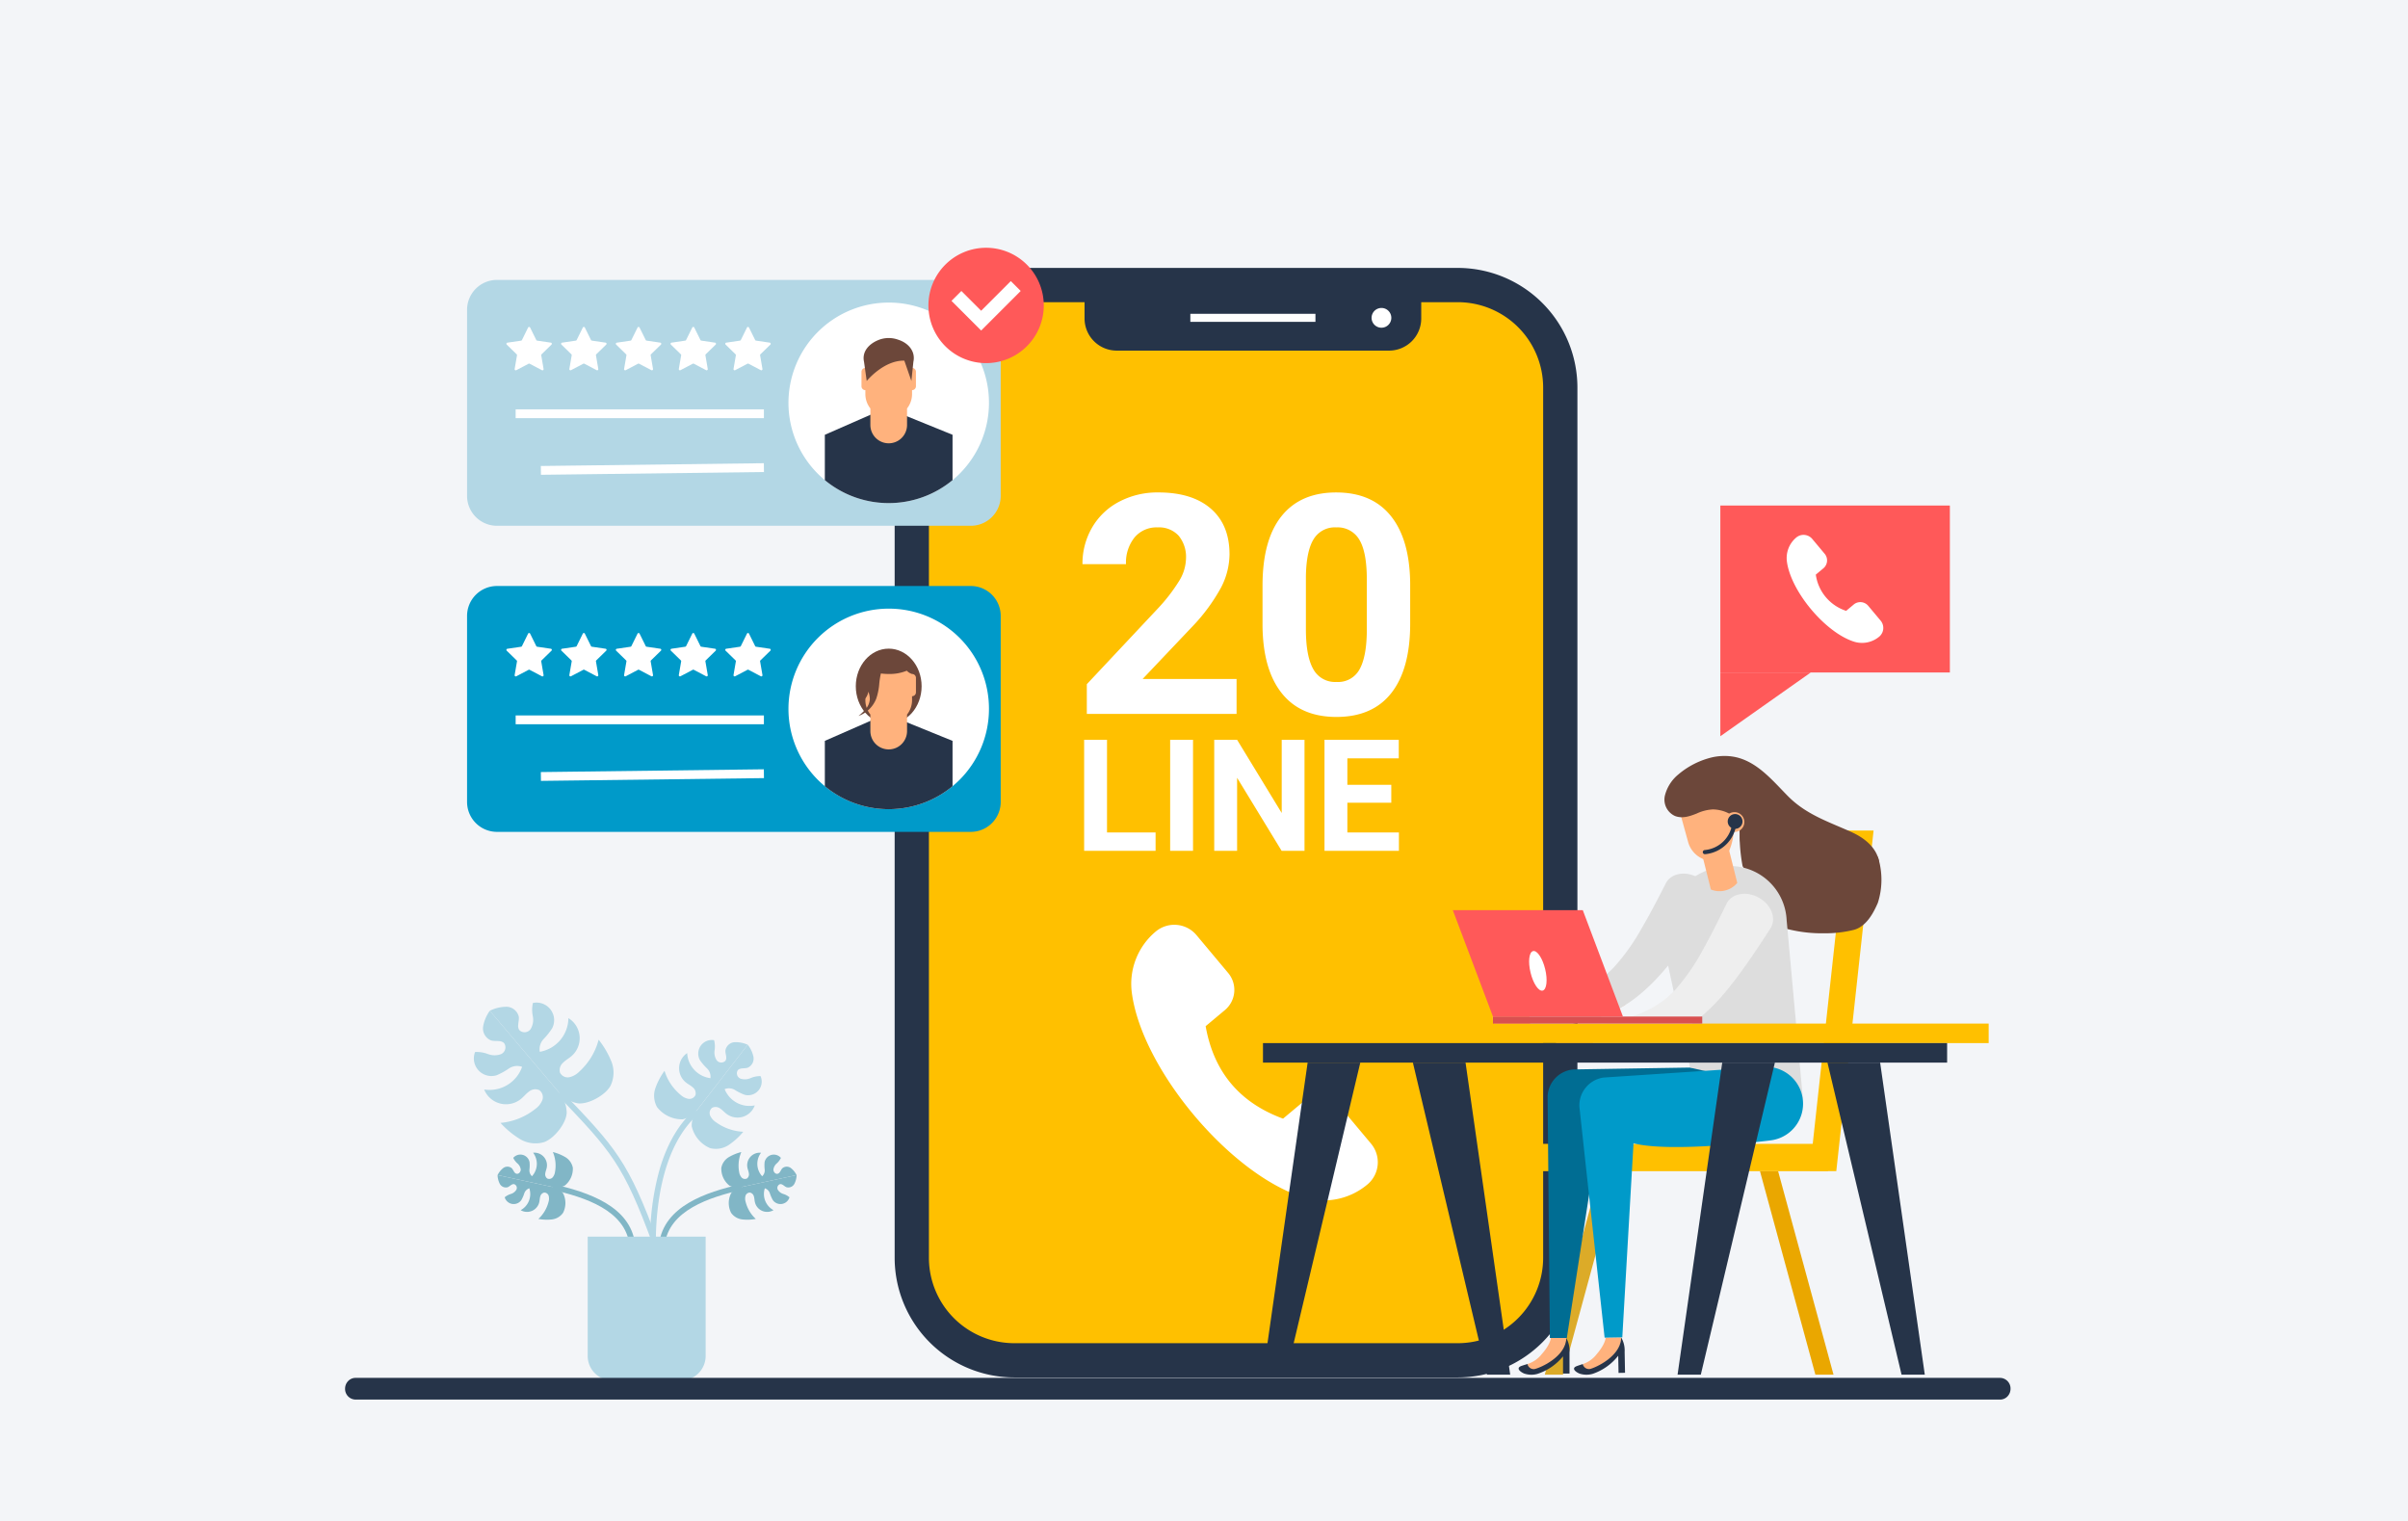 <svg xmlns="http://www.w3.org/2000/svg" xmlns:xlink="http://www.w3.org/1999/xlink" width="478" height="302" viewBox="0 0 478 302">
  <defs>
    <clipPath id="clip-path">
      <rect id="Rectangle_15731" data-name="Rectangle 15731" width="330.601" height="228.622" fill="none"/>
    </clipPath>
  </defs>
  <g id="Group_35794" data-name="Group 35794" transform="translate(-1002 -5090)">
    <rect id="Rectangle_15454" data-name="Rectangle 15454" width="478" height="302" transform="translate(1002 5090)" fill="#f3f5f8"/>
    <g id="Group_35468" data-name="Group 35468" transform="translate(1070.5 5139.18)">
      <g id="Group_35465" data-name="Group 35465">
        <g id="Group_35464" data-name="Group 35464" clip-path="url(#clip-path)">
          <path id="Path_46854" data-name="Path 46854" d="M55.539,183.358a52.153,52.153,0,0,1,1.913-14.692c1.5-5.073,3.84-9.031,6.95-11.766l.748.851c-7.37,6.478-8.476,18.823-8.479,25.607Z" transform="translate(5.013 14.162)" fill="#b3d7e5"/>
          <path id="Path_46855" data-name="Path 46855" d="M74.845,145.172l-10.3,13.288a5.078,5.078,0,0,1-2.592,1.514,6.245,6.245,0,0,1-5.112-2.437,4.615,4.615,0,0,1-.319-3.76,13.651,13.651,0,0,1,1.808-3.432,10.055,10.055,0,0,0,3.2,4.784,3.1,3.1,0,0,0,1.535.778,1.323,1.323,0,0,0,1.418-.768,1.494,1.494,0,0,0-.527-1.493c-.41-.379-.925-.625-1.362-.974a3.626,3.626,0,0,1,.232-5.846,5.3,5.3,0,0,0,4.617,4.982,2.27,2.27,0,0,0-.679-1.941,10.337,10.337,0,0,1-1.393-1.616,2.7,2.7,0,0,1,2.8-3.985,4.916,4.916,0,0,1,.1,2.018,2.835,2.835,0,0,0,.4,1.948,1.141,1.141,0,0,0,1.747.123c.4-.578-.047-1.356,0-2.056a1.981,1.981,0,0,1,1.825-1.632,5.788,5.788,0,0,1,2.586.5" transform="translate(5.08 13.019)" fill="#b3d7e5"/>
          <path id="Path_46856" data-name="Path 46856" d="M73.343,162.375a13.712,13.712,0,0,1-2.871,2.608,4.617,4.617,0,0,1-3.722.63,6.247,6.247,0,0,1-3.636-4.343,5.1,5.1,0,0,1,.819-2.888l10.3-13.288a5.8,5.8,0,0,1,1.132,2.379,1.981,1.981,0,0,1-1.125,2.175c-.665.222-1.53-.013-1.99.516a1.14,1.14,0,0,0,.555,1.659,2.837,2.837,0,0,0,1.988-.1,4.868,4.868,0,0,1,1.98-.406,2.7,2.7,0,0,1-3.159,3.71,10.3,10.3,0,0,1-1.913-.946,2.278,2.278,0,0,0-2.049-.173,5.3,5.3,0,0,0,5.977,3.227,3.625,3.625,0,0,1-5.6,1.686c-.446-.336-.813-.773-1.283-1.076a1.5,1.5,0,0,0-1.578-.137,1.324,1.324,0,0,0-.387,1.566,3.1,3.1,0,0,0,1.136,1.292,10.045,10.045,0,0,0,5.432,1.906" transform="translate(5.696 13.097)" fill="#b3d7e5"/>
          <path id="Path_46857" data-name="Path 46857" d="M57.168,182.305c.99-7.445,9.225-10.233,16.286-11.827l.25,1.1C67,173.1,59.188,175.7,58.291,182.453Z" transform="translate(5.16 15.388)" fill="#81b6c6"/>
          <path id="Path_46858" data-name="Path 46858" d="M83.319,168.823l-11.29,2.445a3.487,3.487,0,0,0-1.706,1.158,4.289,4.289,0,0,0,0,3.892,3.167,3.167,0,0,0,2.237,1.312,9.374,9.374,0,0,0,2.662-.1,6.9,6.9,0,0,1-2.017-3.4,2.128,2.128,0,0,1-.027-1.182.909.909,0,0,1,.9-.652,1.025,1.025,0,0,1,.769.769c.114.366.113.759.2,1.133a2.492,2.492,0,0,0,3.693,1.589,3.644,3.644,0,0,1-1.72-4.339,1.558,1.558,0,0,1,1,1,7.117,7.117,0,0,0,.589,1.343,1.857,1.857,0,0,0,3.3-.558,3.367,3.367,0,0,0-1.221-.661,1.947,1.947,0,0,1-1.088-.828.783.783,0,0,1,.44-1.119c.476-.074.828.431,1.276.608a1.363,1.363,0,0,0,1.554-.648,3.993,3.993,0,0,0,.455-1.752" transform="translate(6.305 15.239)" fill="#81b6c6"/>
          <path id="Path_46859" data-name="Path 46859" d="M72.467,164.63A9.426,9.426,0,0,0,70,165.636a3.173,3.173,0,0,0-1.494,2.122A4.292,4.292,0,0,0,70.12,171.3a3.5,3.5,0,0,0,2.033.348L83.442,169.2A3.975,3.975,0,0,0,82.3,167.8a1.36,1.36,0,0,0-1.681.052c-.336.347-.446.953-.909,1.082s-.88-.37-.865-.836a1.938,1.938,0,0,1,.649-1.2,3.349,3.349,0,0,0,.837-1.108,1.857,1.857,0,0,0-3.236.859,7.1,7.1,0,0,0,.02,1.466,1.562,1.562,0,0,1-.5,1.321,3.644,3.644,0,0,1-.229-4.662,2.492,2.492,0,0,0-2.7,2.974c.076.376.239.734.287,1.114a1.028,1.028,0,0,1-.382,1.018.91.91,0,0,1-1.086-.224,2.127,2.127,0,0,1-.464-1.087,6.909,6.909,0,0,1,.428-3.933" transform="translate(6.182 14.86)" fill="#81b6c6"/>
          <path id="Path_46860" data-name="Path 46860" d="M54.173,182.305c-.989-7.445-9.224-10.233-16.286-11.827l-.25,1.1c6.705,1.514,14.516,4.119,15.413,10.871Z" transform="translate(3.397 15.388)" fill="#81b6c6"/>
          <path id="Path_46861" data-name="Path 46861" d="M27.768,168.823l11.29,2.445a3.482,3.482,0,0,1,1.706,1.158,4.286,4.286,0,0,1,0,3.892,3.162,3.162,0,0,1-2.237,1.312,9.376,9.376,0,0,1-2.662-.1,6.9,6.9,0,0,0,2.018-3.4,2.149,2.149,0,0,0,.027-1.182.91.91,0,0,0-.9-.652,1.025,1.025,0,0,0-.768.769c-.116.366-.114.759-.2,1.133a2.492,2.492,0,0,1-3.693,1.589,3.643,3.643,0,0,0,1.72-4.339,1.56,1.56,0,0,0-1,1,6.979,6.979,0,0,1-.589,1.343,1.857,1.857,0,0,1-3.3-.558,3.368,3.368,0,0,1,1.221-.661,1.947,1.947,0,0,0,1.088-.828.783.783,0,0,0-.44-1.119c-.475-.074-.828.431-1.275.608a1.364,1.364,0,0,1-1.555-.648,4.008,4.008,0,0,1-.455-1.752" transform="translate(2.506 15.239)" fill="#81b6c6"/>
          <path id="Path_46862" data-name="Path 46862" d="M38.745,164.63a9.426,9.426,0,0,1,2.467,1.006,3.173,3.173,0,0,1,1.494,2.122,4.292,4.292,0,0,1-1.615,3.541,3.5,3.5,0,0,1-2.033.348L27.769,169.2a3.975,3.975,0,0,1,1.139-1.406,1.36,1.36,0,0,1,1.681.052c.336.347.446.953.909,1.082s.88-.37.865-.836a1.938,1.938,0,0,0-.649-1.2,3.349,3.349,0,0,1-.837-1.108,1.857,1.857,0,0,1,3.236.859,7.1,7.1,0,0,1-.02,1.466,1.562,1.562,0,0,0,.5,1.321,3.644,3.644,0,0,0,.229-4.662,2.492,2.492,0,0,1,2.7,2.974c-.076.376-.239.734-.287,1.114a1.028,1.028,0,0,0,.382,1.018.91.91,0,0,0,1.086-.224,2.127,2.127,0,0,0,.464-1.087,6.909,6.909,0,0,0-.428-3.933" transform="translate(2.507 14.86)" fill="#81b6c6"/>
          <path id="Path_46863" data-name="Path 46863" d="M57.585,183.93c-5.916-16.013-8.164-18.365-18.968-29.67l.819-.783C50.373,164.923,52.65,167.3,58.648,183.538Z" transform="translate(3.486 13.853)" fill="#b3d7e5"/>
          <path id="Path_46864" data-name="Path 46864" d="M26.614,138.909l14.039,16.568a6.563,6.563,0,0,1,1.221,3.681c-.1,2.122-2.474,5.085-4.447,5.81a5.961,5.961,0,0,1-4.839-.6,17.644,17.644,0,0,1-3.854-3.2,12.979,12.979,0,0,0,6.9-2.767,4,4,0,0,0,1.393-1.732,1.707,1.707,0,0,0-.59-2,1.931,1.931,0,0,0-2.028.267c-.589.416-1.037,1-1.594,1.46a4.683,4.683,0,0,1-7.325-1.858,6.85,6.85,0,0,0,7.532-4.5,2.935,2.935,0,0,0-2.634.339,13.266,13.266,0,0,1-2.415,1.329,3.491,3.491,0,0,1-4.286-4.61,6.335,6.335,0,0,1,2.576.411,3.662,3.662,0,0,0,2.571.012,1.474,1.474,0,0,0,.624-2.174c-.625-.655-1.727-.3-2.6-.552a2.559,2.559,0,0,1-1.574-2.743,7.476,7.476,0,0,1,1.326-3.135" transform="translate(2.118 12.538)" fill="#b3d7e5"/>
          <path id="Path_46865" data-name="Path 46865" d="M47.955,144.785a17.708,17.708,0,0,1,2.528,4.325,5.967,5.967,0,0,1-.2,4.873c-1.038,1.827-4.351,3.685-6.46,3.433a6.573,6.573,0,0,1-3.431-1.808L26.353,139.042a7.493,7.493,0,0,1,3.309-.794,2.558,2.558,0,0,1,2.448,2c.1.9-.426,1.93.12,2.653a1.473,1.473,0,0,0,2.246-.257,3.655,3.655,0,0,0,.41-2.538,6.3,6.3,0,0,1,.017-2.61,3.491,3.491,0,0,1,3.844,4.985,13.322,13.322,0,0,1-1.708,2.165,2.935,2.935,0,0,0-.766,2.542A6.85,6.85,0,0,0,41.95,140.5a4.683,4.683,0,0,1,.631,7.53c-.544.474-1.2.822-1.7,1.334a1.931,1.931,0,0,0-.6,1.956,1.71,1.71,0,0,0,1.875.909,4,4,0,0,0,1.936-1.09,12.972,12.972,0,0,0,3.862-6.355" transform="translate(2.379 12.405)" fill="#b3d7e5"/>
          <path id="Path_46866" data-name="Path 46866" d="M67.588,180.027v23.678a4.869,4.869,0,0,1-4.868,4.868H49.038a4.867,4.867,0,0,1-4.866-4.868V180.027Z" transform="translate(3.987 16.25)" fill="#b3d7e5"/>
          <path id="Path_46867" data-name="Path 46867" d="M231.911,27.126V199.88a20.339,20.339,0,0,1-20.339,20.34H123.518a20.345,20.345,0,0,1-20.337-20.34V27.126A20.337,20.337,0,0,1,123.518,6.79h88.054a20.337,20.337,0,0,1,20.339,20.336" transform="translate(9.313 0.613)" fill="#ffc000"/>
          <path id="Path_46868" data-name="Path 46868" d="M211.7,221.947H123.65a21.957,21.957,0,0,1-21.933-21.933V27.258A21.957,21.957,0,0,1,123.65,5.325H211.7a21.958,21.958,0,0,1,21.934,21.933V200.014A21.958,21.958,0,0,1,211.7,221.947M123.65,8.515a18.764,18.764,0,0,0-18.743,18.743V200.014a18.764,18.764,0,0,0,18.743,18.743H211.7a18.764,18.764,0,0,0,18.743-18.743V27.258A18.764,18.764,0,0,0,211.7,8.515Z" transform="translate(9.181 0.481)" fill="#263449"/>
          <path id="Path_46869" data-name="Path 46869" d="M211.852,223.9H123.8a23.766,23.766,0,0,1-23.738-23.739V27.407A23.765,23.765,0,0,1,123.8,3.669h88.053a23.766,23.766,0,0,1,23.739,23.738V200.163A23.767,23.767,0,0,1,211.852,223.9M123.8,10.47a16.956,16.956,0,0,0-16.937,16.937V200.163A16.958,16.958,0,0,0,123.8,217.1h88.053a16.958,16.958,0,0,0,16.938-16.939V27.407A16.957,16.957,0,0,0,211.852,10.47Z" transform="translate(9.032 0.331)" fill="#263449"/>
          <path id="Path_46870" data-name="Path 46870" d="M195.089,19.8H141.016a6.38,6.38,0,0,1-6.38-6.381V6.788H201.47v6.631a6.381,6.381,0,0,1-6.381,6.381" transform="translate(12.153 0.613)" fill="#263449"/>
          <rect id="Rectangle_15730" data-name="Rectangle 15730" width="24.833" height="1.595" transform="translate(167.789 13.109)" fill="#fff"/>
          <path id="Path_46871" data-name="Path 46871" d="M190.816,12.918a1.96,1.96,0,1,1-1.96-1.959,1.96,1.96,0,0,1,1.96,1.959" transform="translate(16.87 0.989)" fill="#fff"/>
          <path id="Path_46872" data-name="Path 46872" d="M161.732,140.184a5.222,5.222,0,0,0,.653-7.355l-6.289-7.513a5.748,5.748,0,0,0-8.1-.718,13.526,13.526,0,0,0-4.749,12.093c1.953,15.144,19.467,36.068,34.03,40.658A13.529,13.529,0,0,0,190.02,174.8a5.749,5.749,0,0,0,.718-8.1l-6.289-7.513a5.222,5.222,0,0,0-7.355-.653l-3.824,3.2q-12.96-4.759-15.363-18.355Z" transform="translate(12.92 11.126)" fill="#fff"/>
        </g>
      </g>
      <path id="Path_47136" data-name="Path 47136" d="M6.509-3.648h9.642V0H1.968V-22.039H6.509ZM23.583,0H19.042V-22.039h4.541Zm22.13,0H41.172l-8.84-14.5V0H27.791V-22.039h4.541L41.187-7.508V-22.039h4.526ZM62.938-9.551H54.22v5.9H64.452V0H49.679V-22.039H64.422v3.678H54.22v5.252h8.719Z" transform="translate(144.739 119.703)" fill="#fff"/>
      <path id="Path_47135" data-name="Path 47135" d="M32.674,0H2.949V-5.9L16.978-20.85a34.609,34.609,0,0,0,4.274-5.51,8.853,8.853,0,0,0,1.385-4.468,6.624,6.624,0,0,0-1.459-4.542,5.268,5.268,0,0,0-4.17-1.653,5.682,5.682,0,0,0-4.6,2.01,7.964,7.964,0,0,0-1.683,5.287H2.085a14.217,14.217,0,0,1,1.891-7.238A13.33,13.33,0,0,1,9.323-42.1a16.25,16.25,0,0,1,7.833-1.862q6.7,0,10.41,3.217t3.708,9.084a14.581,14.581,0,0,1-1.668,6.553,36.415,36.415,0,0,1-5.719,7.774L14.029-6.94H32.674ZM67.136-17.931q0,9-3.723,13.761T52.511.6Q45.422.6,41.669-4.081t-3.842-13.4v-7.982q0-9.084,3.768-13.791t10.857-4.706q7.089,0,10.842,4.661t3.842,13.388Zm-8.608-8.776q0-5.4-1.474-7.856a4.982,4.982,0,0,0-4.6-2.46,4.894,4.894,0,0,0-4.483,2.34q-1.445,2.34-1.534,7.319v10.554q0,5.307,1.445,7.886a4.917,4.917,0,0,0,4.632,2.579,4.834,4.834,0,0,0,4.557-2.474q1.4-2.474,1.459-7.573Z" transform="translate(144.291 92.527)" fill="#fff"/>
      <g id="Group_35467" data-name="Group 35467">
        <g id="Group_35466" data-name="Group 35466" clip-path="url(#clip-path)">
          <path id="Path_46873" data-name="Path 46873" d="M266.672,173.71h5.271l7.4-67.612h-5.271Z" transform="translate(24.071 9.577)" fill="#ffc000"/>
          <path id="Path_46874" data-name="Path 46874" d="M218.431,208.5h3.6l11-40.39h-3.6Z" transform="translate(19.716 15.175)" fill="#dcab28"/>
          <path id="Path_46875" data-name="Path 46875" d="M257.611,168.113l11,40.39h3.6l-11-40.39Z" transform="translate(23.253 15.174)" fill="#eaa700"/>
          <rect id="Rectangle_15732" data-name="Rectangle 15732" width="56.975" height="5.423" transform="translate(237.368 177.865)" fill="#ffc000"/>
          <path id="Path_46876" data-name="Path 46876" d="M232.965,198.369c.126,3.833-5.512,6.376-6.538,6.6-.675.149-.942-.711-1.072-1.3a5.7,5.7,0,0,0,2.757-1.966c1.768-2.051,1.781-3.283,1.781-3.283l3.066-.058.005.005" transform="translate(20.341 17.905)" fill="#ffb27d"/>
          <path id="Path_46877" data-name="Path 46877" d="M233.109,198.369c-.027,3.789-5.162,6.051-6.188,6.277a1.252,1.252,0,0,1-1.422-.976c-.276.089-1.089.349-1.339.464-.911.423-.1,1.109.71,1.437a4.458,4.458,0,0,0,2.606.033,10.924,10.924,0,0,0,5.052-3.586l.063,3.407,1.29-.024-.078-4.135a5.2,5.2,0,0,0-.693-2.9" transform="translate(20.197 17.905)" fill="#263449"/>
          <path id="Path_46878" data-name="Path 46878" d="M218.947,154.892v-.009a5.589,5.589,0,0,1,5.194-5.25l31.364-.5h.009a7.327,7.327,0,0,1,7.816,6.8c.28,4.037-6.8,7.816-6.8,7.816s-19.847,1.567-27.542-.869l-6.229,40.064h-3.363s-.455-47.877-.445-48.05" transform="translate(19.763 13.459)" fill="#006d93"/>
          <path id="Path_46879" data-name="Path 46879" d="M222.988,198.49c.055,3.834-5.631,6.27-6.662,6.477-.677.136-.928-.728-1.047-1.32a5.7,5.7,0,0,0,2.793-1.915c1.807-2.016,1.844-3.248,1.844-3.248h3.066l.005.005" transform="translate(19.432 17.916)" fill="#ffb27d"/>
          <path id="Path_46880" data-name="Path 46880" d="M223.134,198.49c-.1,3.788-5.276,5.953-6.305,6.159a1.251,1.251,0,0,1-1.4-1c-.278.084-1.1.328-1.348.439-.919.406-.124,1.106.682,1.449a4.457,4.457,0,0,0,2.6.083,10.933,10.933,0,0,0,5.119-3.49v3.407h1.289V201.4a5.2,5.2,0,0,0-.639-2.909" transform="translate(19.286 17.916)" fill="#263449"/>
          <path id="Path_46881" data-name="Path 46881" d="M253.917,106.082a33.786,33.786,0,0,0,.553,6.946c.29,1.3,2.717,1.518,3.4,2.658a13.793,13.793,0,0,1,1.923,7.284c-.017.846.735,1.432,1.463,1.862a8.623,8.623,0,0,0,2.371.874,27.758,27.758,0,0,0,7.087.788,23.336,23.336,0,0,0,5.911-.691c2.406-.681,3.794-3.216,4.718-5.349a15.052,15.052,0,0,0,.093-8.867c-1.216-3.106-6.881,4.866-9.6,2.934-1.171-3.094-4.514-5.556-7.661-6.576a46.842,46.842,0,0,0-10.253-1.863" transform="translate(22.918 9.575)" fill="#6c473a"/>
          <path id="Path_46882" data-name="Path 46882" d="M227.773,134.73l7.494,3.35c-.06.039-.123.077-.183.113a25.657,25.657,0,0,1-6.191,2.666,37.233,37.233,0,0,1-6.255,1.177c-1.766.192-3.638.315-6.069.4-2.2.08-4.34.1-5.963.107a1.54,1.54,0,0,1-.647-.135,1.745,1.745,0,0,1-1.005-1.482,1.7,1.7,0,0,1,1.382-1.85c2.343-.354,4.123-.645,5.771-.947,2.245-.409,4.026-.79,5.6-1.2a31.52,31.52,0,0,0,5.141-1.759c.313-.142.62-.291.922-.444" transform="translate(18.861 12.161)" fill="#ffb27d"/>
          <path id="Path_46883" data-name="Path 46883" d="M251.362,120.924c-1.973,2.928-3.989,5.865-6.2,8.772-1.116,1.451-2.261,2.9-3.539,4.308a38.161,38.161,0,0,1-4.2,4.047,25.9,25.9,0,0,1-5.08,3.264,26.976,26.976,0,0,1-5.573,1.958,43.882,43.882,0,0,1-5.518.906c-1.812.192-3.6.309-5.373.383l-.514-4.859c1.69-.279,3.356-.6,4.976-.974A38.119,38.119,0,0,0,225,137.366a20.408,20.408,0,0,0,4.053-2.008,18.815,18.815,0,0,0,3.363-2.818,41.629,41.629,0,0,0,5.51-7.721c1.676-2.867,3.256-5.9,4.817-8.969,1.029-2.007,3.948-2.523,6.424-1.094s3.49,4.235,2.194,6.168" transform="translate(19.44 10.285)" fill="#ddd"/>
          <path id="Path_46884" data-name="Path 46884" d="M251.837,112.648h0a13.609,13.609,0,0,0-11.393,17.2l4.888,22.717c6.185,1.462,12.221,2.535,22.39,6.174L264.5,123.293a11.26,11.26,0,0,0-12.659-10.644" transform="translate(21.657 10.16)" fill="#ddd"/>
          <path id="Path_46885" data-name="Path 46885" d="M224.73,156.992v-.009a5.59,5.59,0,0,1,4.8-5.738c.04-.005,31.421-2.082,31.421-2.082h.009a7.327,7.327,0,0,1,1.742,14.55s-19.487,2.539-27.229.587L233.25,202.81l-3.511.06s-5-45.7-5.009-45.878" transform="translate(20.285 13.459)" fill="#009ac9"/>
          <path id="Path_46886" data-name="Path 46886" d="M239.169,138.731l7.557,3.206c-.059.041-.12.08-.181.118a25.661,25.661,0,0,1-6.138,2.783,37.131,37.131,0,0,1-6.231,1.3c-1.763.226-3.633.385-6.062.519-2.2.121-4.338.18-5.959.22a1.528,1.528,0,0,1-.649-.123,1.749,1.749,0,0,1-1.034-1.462,1.7,1.7,0,0,1,1.349-1.876c2.335-.4,4.109-.723,5.75-1.056,2.238-.451,4.01-.867,5.578-1.307a31.526,31.526,0,0,0,5.108-1.856c.311-.148.614-.3.913-.461" transform="translate(19.9 12.522)" fill="#ffb27d"/>
          <path id="Path_46887" data-name="Path 46887" d="M262.46,124.5c-1.917,2.964-3.877,5.94-6.036,8.889-1.089,1.472-2.206,2.94-3.457,4.374a38.32,38.32,0,0,1-4.12,4.126,25.984,25.984,0,0,1-5.016,3.361,27.063,27.063,0,0,1-5.535,2.063,43.939,43.939,0,0,1-5.5,1.011c-1.809.227-3.595.377-5.365.485l-.606-4.849c1.684-.311,3.345-.661,4.957-1.067a38.223,38.223,0,0,0,4.635-1.451,20.424,20.424,0,0,0,4.013-2.085,18.84,18.84,0,0,0,3.31-2.883,41.677,41.677,0,0,0,5.362-7.824c1.621-2.9,3.142-5.959,4.646-9.059.991-2.027,3.9-2.6,6.4-1.216s3.57,4.167,2.31,6.125" transform="translate(20.474 10.616)" fill="#eee"/>
          <path id="Path_46888" data-name="Path 46888" d="M246.825,109.565l2.013,8.043a4.6,4.6,0,0,0,5.24-1.312l-2.013-8.042Z" transform="translate(22.279 9.771)" fill="#ffb27d"/>
          <path id="Path_46889" data-name="Path 46889" d="M243.1,103.2l1.569,5.689a5.135,5.135,0,0,0,5.946,3.624,2.9,2.9,0,0,0,1.936-1.378,11.392,11.392,0,0,0,.969-7.156l-.7-1.69-8.667-1.422Z" transform="translate(21.943 9.105)" fill="#ffb27d"/>
          <path id="Path_46890" data-name="Path 46890" d="M277.486,107.686c-4.557-2.064-9.083-3.48-12.739-7.177-3.184-3.22-6.428-7.278-11.22-7.9a11.213,11.213,0,0,0-3.8.172,16.109,16.109,0,0,0-6.775,3.429,7.91,7.91,0,0,0-2.634,4.128,3.561,3.561,0,0,0,1.972,4.088c1.457.578,2.935.075,4.314-.471a8.614,8.614,0,0,1,3.222-.824c1.735.02,4.014.774,4.873,2.409a5.1,5.1,0,0,1,.46,1.915,3.794,3.794,0,0,0,.075.516,4.723,4.723,0,0,0,.061,1.62c.54,2.131,3.13,2.932,5.269,2.721,4.493-.443,5.319,1.621,5.893,5.62,1.277,8.906,17.632,3.221,16.344-4.5a5.309,5.309,0,0,0-.143-.613c-.71-2.39-2.93-4.107-5.179-5.126" transform="translate(21.684 8.351)" fill="#6c473a"/>
          <path id="Path_46891" data-name="Path 46891" d="M251.22,105.191a1.965,1.965,0,1,0,1.429-2.383,1.965,1.965,0,0,0-1.429,2.383" transform="translate(22.671 9.274)" fill="#ffb27d"/>
          <rect id="Rectangle_15733" data-name="Rectangle 15733" width="152.303" height="3.875" transform="translate(173.958 153.99)" fill="#ffc000"/>
          <rect id="Rectangle_15734" data-name="Rectangle 15734" width="135.805" height="3.875" transform="translate(182.208 157.865)" fill="#263449"/>
          <path id="Path_46892" data-name="Path 46892" d="M284.607,210.287h4.612l-8.865-61.939H269.9Z" transform="translate(24.362 13.39)" fill="#263449"/>
          <path id="Path_46893" data-name="Path 46893" d="M247.22,210.287h-4.612l8.865-61.939h10.452Z" transform="translate(21.899 13.39)" fill="#263449"/>
          <path id="Path_46894" data-name="Path 46894" d="M171.734,210.287h-4.612l8.865-61.939h10.452Z" transform="translate(15.085 13.39)" fill="#263449"/>
          <path id="Path_46895" data-name="Path 46895" d="M209.122,210.287h4.612l-8.865-61.939H194.416Z" transform="translate(17.549 13.39)" fill="#263449"/>
          <rect id="Rectangle_15735" data-name="Rectangle 15735" width="41.543" height="1.394" transform="translate(227.859 152.595)" fill="#d85050"/>
          <path id="Path_46896" data-name="Path 46896" d="M209.654,141.71h25.8l-7.971-21.121h-25.8Z" transform="translate(18.205 10.885)" fill="#ff5959"/>
          <path id="Path_46897" data-name="Path 46897" d="M215.863,132.318c.524,2.165,1.6,3.764,2.4,3.57s1.027-2.107.5-4.274-1.6-3.764-2.4-3.568-1.027,2.107-.5,4.273" transform="translate(19.459 11.556)" fill="#fff"/>
          <path id="Path_46898" data-name="Path 46898" d="M247.606,111a.412.412,0,0,1-.035-.822,6.04,6.04,0,0,0,5.515-5.967.416.416,0,0,1,.415-.409.411.411,0,0,1,.409.415A6.864,6.864,0,0,1,247.642,111h-.036" transform="translate(22.313 9.369)" fill="#263449"/>
          <path id="Path_46899" data-name="Path 46899" d="M254.677,104.566a1.469,1.469,0,1,1-1.469-1.469,1.468,1.468,0,0,1,1.469,1.469" transform="translate(22.723 9.306)" fill="#263449"/>
          <path id="Path_46900" data-name="Path 46900" d="M254.108,104.522a.943.943,0,1,1-.942-.942.942.942,0,0,1,.942.942" transform="translate(22.767 9.35)" fill="#263449"/>
          <path id="Path_46901" data-name="Path 46901" d="M122.2,61.577H28.15a5.941,5.941,0,0,0-5.941,5.941v36.92a5.941,5.941,0,0,0,5.941,5.941H122.2a5.941,5.941,0,0,0,5.941-5.941V67.518a5.941,5.941,0,0,0-5.941-5.941" transform="translate(2.005 5.558)" fill="#009ac9"/>
          <path id="Path_46902" data-name="Path 46902" d="M38.324,73.645a.227.227,0,0,0-.125-.387l-2.725-.4a.228.228,0,0,1-.171-.124l-1.219-2.468a.226.226,0,0,0-.407,0L32.46,72.738a.23.23,0,0,1-.171.124l-2.725.4a.227.227,0,0,0-.125.387l1.971,1.922a.227.227,0,0,1,.065.2l-.466,2.714a.227.227,0,0,0,.329.239l2.437-1.281a.227.227,0,0,1,.212,0l2.437,1.281a.227.227,0,0,0,.329-.239l-.466-2.714a.224.224,0,0,1,.065-.2Z" transform="translate(2.651 6.331)" fill="#fff"/>
          <path id="Path_46903" data-name="Path 46903" d="M48.287,73.645a.227.227,0,0,0-.125-.387l-2.725-.4a.228.228,0,0,1-.171-.124l-1.219-2.468a.226.226,0,0,0-.407,0l-1.218,2.468a.23.23,0,0,1-.171.124l-2.725.4a.227.227,0,0,0-.125.387l1.971,1.922a.227.227,0,0,1,.065.2l-.466,2.714a.227.227,0,0,0,.329.239l2.437-1.281a.227.227,0,0,1,.212,0l2.437,1.281a.227.227,0,0,0,.329-.239l-.466-2.714a.224.224,0,0,1,.065-.2Z" transform="translate(3.55 6.331)" fill="#fff"/>
          <path id="Path_46904" data-name="Path 46904" d="M58.25,73.645a.227.227,0,0,0-.125-.387l-2.725-.4a.228.228,0,0,1-.171-.124L54.01,70.269a.226.226,0,0,0-.407,0l-1.218,2.468a.23.23,0,0,1-.171.124l-2.725.4a.227.227,0,0,0-.125.387l1.971,1.922a.227.227,0,0,1,.065.2l-.466,2.714a.227.227,0,0,0,.329.239L53.7,77.439a.227.227,0,0,1,.212,0L56.35,78.72a.227.227,0,0,0,.329-.239l-.466-2.714a.224.224,0,0,1,.065-.2Z" transform="translate(4.45 6.331)" fill="#fff"/>
          <path id="Path_46905" data-name="Path 46905" d="M68.213,73.645a.227.227,0,0,0-.125-.387l-2.725-.4a.228.228,0,0,1-.171-.124l-1.219-2.468a.226.226,0,0,0-.407,0l-1.218,2.468a.23.23,0,0,1-.171.124l-2.725.4a.227.227,0,0,0-.125.387L61.3,75.567a.227.227,0,0,1,.065.2L60.9,78.481a.227.227,0,0,0,.329.239l2.437-1.281a.227.227,0,0,1,.212,0l2.437,1.281a.227.227,0,0,0,.329-.239l-.466-2.714a.224.224,0,0,1,.065-.2Z" transform="translate(5.349 6.331)" fill="#fff"/>
          <path id="Path_46906" data-name="Path 46906" d="M78.175,73.645a.227.227,0,0,0-.125-.387l-2.725-.4a.228.228,0,0,1-.171-.124l-1.219-2.468a.226.226,0,0,0-.407,0l-1.218,2.468a.23.23,0,0,1-.171.124l-2.725.4a.227.227,0,0,0-.125.387l1.971,1.922a.227.227,0,0,1,.065.2l-.466,2.714a.227.227,0,0,0,.329.239l2.437-1.281a.227.227,0,0,1,.212,0l2.437,1.281a.227.227,0,0,0,.329-.239l-.466-2.714a.224.224,0,0,1,.065-.2Z" transform="translate(6.248 6.331)" fill="#fff"/>
          <path id="Path_46907" data-name="Path 46907" d="M120.527,85.6a19.9,19.9,0,1,1-19.9-19.9,19.858,19.858,0,0,1,19.9,19.9" transform="translate(7.287 5.931)" fill="#fff"/>
          <rect id="Rectangle_15736" data-name="Rectangle 15736" width="49.279" height="1.749" transform="translate(33.86 92.827)" fill="#fff"/>
          <rect id="Rectangle_15737" data-name="Rectangle 15737" width="44.273" height="1.749" transform="translate(38.858 104.069) rotate(-0.714)" fill="#fff"/>
          <path id="Path_46908" data-name="Path 46908" d="M112.7,90.216v9a19.9,19.9,0,0,1-25.35,0v-9l12.19-5.349Z" transform="translate(7.885 7.66)" fill="#263449"/>
          <path id="Path_46909" data-name="Path 46909" d="M106.052,80.448c0,4.122-2.924,7.465-6.532,7.465s-6.533-3.343-6.533-7.465,2.925-7.465,6.533-7.465,6.532,3.343,6.532,7.465" transform="translate(8.393 6.588)" fill="#6c473a"/>
          <path id="Path_46910" data-name="Path 46910" d="M104.06,77.715V76.28H94.793v1.435a.772.772,0,0,0-.772.772v2.87a.772.772,0,0,0,.772.772V82.9a4.609,4.609,0,0,0,.992,2.861v3.282a3.641,3.641,0,0,0,7.282,0V85.761a4.61,4.61,0,0,0,.993-2.861v-.772a.773.773,0,0,0,.773-.772v-2.87a.773.773,0,0,0-.773-.772" transform="translate(8.487 6.885)" fill="#ffb27d"/>
          <path id="Path_46911" data-name="Path 46911" d="M99.481,73.265a5.455,5.455,0,0,0-2.532.65l-.017.009-.034.017-.013.008a3.529,3.529,0,0,0-2.243,3.12c0,.071,0,.142-.008.212a1.705,1.705,0,0,0-.486.5,4.612,4.612,0,0,0-.4,4.225,5.287,5.287,0,0,1,.3.775,1.01,1.01,0,0,1-.1.8A2.9,2.9,0,0,0,95.443,81.5a4.167,4.167,0,0,1,.293,1.469,3.3,3.3,0,0,1-.763,1.907,9.721,9.721,0,0,1-1.5,1.445,5.968,5.968,0,0,0,3.541-3.452,12.451,12.451,0,0,0,.6-3.033,15.263,15.263,0,0,1,.318-1.952,11.549,11.549,0,0,0,1.557.1,8.965,8.965,0,0,0,3.589-.647,2.273,2.273,0,0,0,1.044.648l.536-1.6c0-.016-2.611-3.123-5.17-3.123" transform="translate(8.432 6.613)" fill="#6c473a"/>
          <path id="Path_46912" data-name="Path 46912" d="M122.2,5.852H28.15a5.941,5.941,0,0,0-5.941,5.941v36.92a5.941,5.941,0,0,0,5.941,5.941H122.2a5.941,5.941,0,0,0,5.941-5.941V11.793A5.941,5.941,0,0,0,122.2,5.852" transform="translate(2.005 0.528)" fill="#b3d7e5"/>
          <path id="Path_46913" data-name="Path 46913" d="M38.324,17.919a.227.227,0,0,0-.125-.387l-2.725-.4a.228.228,0,0,1-.171-.124l-1.219-2.468a.226.226,0,0,0-.407,0L32.46,17.012a.23.23,0,0,1-.171.124l-2.725.4a.227.227,0,0,0-.125.387l1.971,1.922a.227.227,0,0,1,.065.2l-.466,2.714a.227.227,0,0,0,.329.239l2.437-1.281a.227.227,0,0,1,.212,0l2.437,1.281a.227.227,0,0,0,.329-.239l-.466-2.714a.224.224,0,0,1,.065-.2Z" transform="translate(2.651 1.301)" fill="#fff"/>
          <path id="Path_46914" data-name="Path 46914" d="M48.287,17.919a.227.227,0,0,0-.125-.387l-2.725-.4a.228.228,0,0,1-.171-.124l-1.219-2.468a.226.226,0,0,0-.407,0l-1.218,2.468a.23.23,0,0,1-.171.124l-2.725.4a.227.227,0,0,0-.125.387l1.971,1.922a.227.227,0,0,1,.065.2l-.466,2.714a.227.227,0,0,0,.329.239l2.437-1.281a.227.227,0,0,1,.212,0l2.437,1.281a.227.227,0,0,0,.329-.239l-.466-2.714a.224.224,0,0,1,.065-.2Z" transform="translate(3.55 1.301)" fill="#fff"/>
          <path id="Path_46915" data-name="Path 46915" d="M58.25,17.919a.227.227,0,0,0-.125-.387l-2.725-.4a.228.228,0,0,1-.171-.124L54.01,14.543a.226.226,0,0,0-.407,0l-1.218,2.468a.23.23,0,0,1-.171.124l-2.725.4a.227.227,0,0,0-.125.387l1.971,1.922a.227.227,0,0,1,.065.2l-.466,2.714a.227.227,0,0,0,.329.239L53.7,21.713a.227.227,0,0,1,.212,0l2.437,1.281a.227.227,0,0,0,.329-.239l-.466-2.714a.224.224,0,0,1,.065-.2Z" transform="translate(4.45 1.301)" fill="#fff"/>
          <path id="Path_46916" data-name="Path 46916" d="M68.213,17.919a.227.227,0,0,0-.125-.387l-2.725-.4a.228.228,0,0,1-.171-.124l-1.219-2.468a.226.226,0,0,0-.407,0l-1.218,2.468a.23.23,0,0,1-.171.124l-2.725.4a.227.227,0,0,0-.125.387L61.3,19.841a.227.227,0,0,1,.065.2L60.9,22.755a.227.227,0,0,0,.329.239l2.437-1.281a.227.227,0,0,1,.212,0l2.437,1.281a.227.227,0,0,0,.329-.239l-.466-2.714a.224.224,0,0,1,.065-.2Z" transform="translate(5.349 1.301)" fill="#fff"/>
          <path id="Path_46917" data-name="Path 46917" d="M78.175,17.919a.227.227,0,0,0-.125-.387l-2.725-.4a.228.228,0,0,1-.171-.124l-1.219-2.468a.226.226,0,0,0-.407,0l-1.218,2.468a.23.23,0,0,1-.171.124l-2.725.4a.227.227,0,0,0-.125.387l1.971,1.922a.227.227,0,0,1,.065.2l-.466,2.714a.227.227,0,0,0,.329.239l2.437-1.281a.227.227,0,0,1,.212,0l2.437,1.281a.227.227,0,0,0,.329-.239l-.466-2.714a.224.224,0,0,1,.065-.2Z" transform="translate(6.248 1.301)" fill="#fff"/>
          <path id="Path_46918" data-name="Path 46918" d="M120.527,29.88a19.9,19.9,0,1,1-19.9-19.9,19.862,19.862,0,0,1,19.9,19.9" transform="translate(7.287 0.901)" fill="#fff"/>
          <rect id="Rectangle_15738" data-name="Rectangle 15738" width="49.279" height="1.749" transform="translate(33.86 32.072)" fill="#fff"/>
          <rect id="Rectangle_15739" data-name="Rectangle 15739" width="44.273" height="1.748" transform="translate(38.858 43.314) rotate(-0.714)" fill="#fff"/>
          <path id="Path_46919" data-name="Path 46919" d="M112.7,34.491v9a19.9,19.9,0,0,1-25.35,0v-9l12.19-5.349Z" transform="translate(7.885 2.63)" fill="#263449"/>
          <path id="Path_46920" data-name="Path 46920" d="M104.06,22.075V19.7l-9.267-.086v2.465a.772.772,0,0,0-.772.772v2.87a.772.772,0,0,0,.772.772v.772a4.609,4.609,0,0,0,.992,2.861V33.4a3.641,3.641,0,0,0,7.282,0V30.121a4.61,4.61,0,0,0,.993-2.861v-.772a.773.773,0,0,0,.773-.772v-2.87a.773.773,0,0,0-.773-.772" transform="translate(8.487 1.77)" fill="#ffb27d"/>
          <path id="Path_46921" data-name="Path 46921" d="M101.24,16.754a5.489,5.489,0,0,0-3.695,0c-1.992.737-3.513,2.315-3.055,4.388l.536,3.815s3.357-4.127,7.465-4.035l1.4,4.035.4-3.815c.457-2.074-1.025-3.765-3.056-4.388" transform="translate(8.522 1.483)" fill="#6c473a"/>
          <path id="Path_46922" data-name="Path 46922" d="M117.658,0a11.448,11.448,0,1,0,11.448,11.448A11.448,11.448,0,0,0,117.658,0" transform="translate(9.587)" fill="#ff5959" fill-rule="evenodd"/>
          <path id="Path_46923" data-name="Path 46923" d="M110.409,9.991l1.962-1.962,3.926,3.925,5.887-5.887,1.962,1.962L116.3,15.88Z" transform="translate(9.966 0.548)" fill="#fff" fill-rule="evenodd"/>
          <rect id="Rectangle_15740" data-name="Rectangle 15740" width="45.561" height="33.135" transform="translate(272.997 51.165)" fill="#ff5959"/>
          <path id="Path_46924" data-name="Path 46924" d="M250.395,77.321V89.977l17.948-12.656Z" transform="translate(22.602 6.979)" fill="#ff5959"/>
          <path id="Path_46925" data-name="Path 46925" d="M269.758,58.906a2.047,2.047,0,0,0,.256-2.883l-2.465-2.945a2.254,2.254,0,0,0-3.174-.281,5.3,5.3,0,0,0-1.861,4.739c.765,5.935,7.629,14.136,13.337,15.934a5.3,5.3,0,0,0,4.992-1,2.253,2.253,0,0,0,.282-3.174l-2.465-2.944a2.047,2.047,0,0,0-2.883-.256l-1.5,1.254a8.828,8.828,0,0,1-6.022-7.192Z" transform="translate(23.692 4.718)" fill="#fff"/>
          <path id="Path_46926" data-name="Path 46926" d="M330.6,207.9A2.192,2.192,0,0,1,330,209.42a2.018,2.018,0,0,1-1.461.632H2.066A2.113,2.113,0,0,1,0,207.9a2.184,2.184,0,0,1,.605-1.523,2.018,2.018,0,0,1,1.461-.632H328.535A2.112,2.112,0,0,1,330.6,207.9" transform="translate(0 18.571)" fill="#263449"/>
        </g>
      </g>
    </g>
  </g>
</svg>

